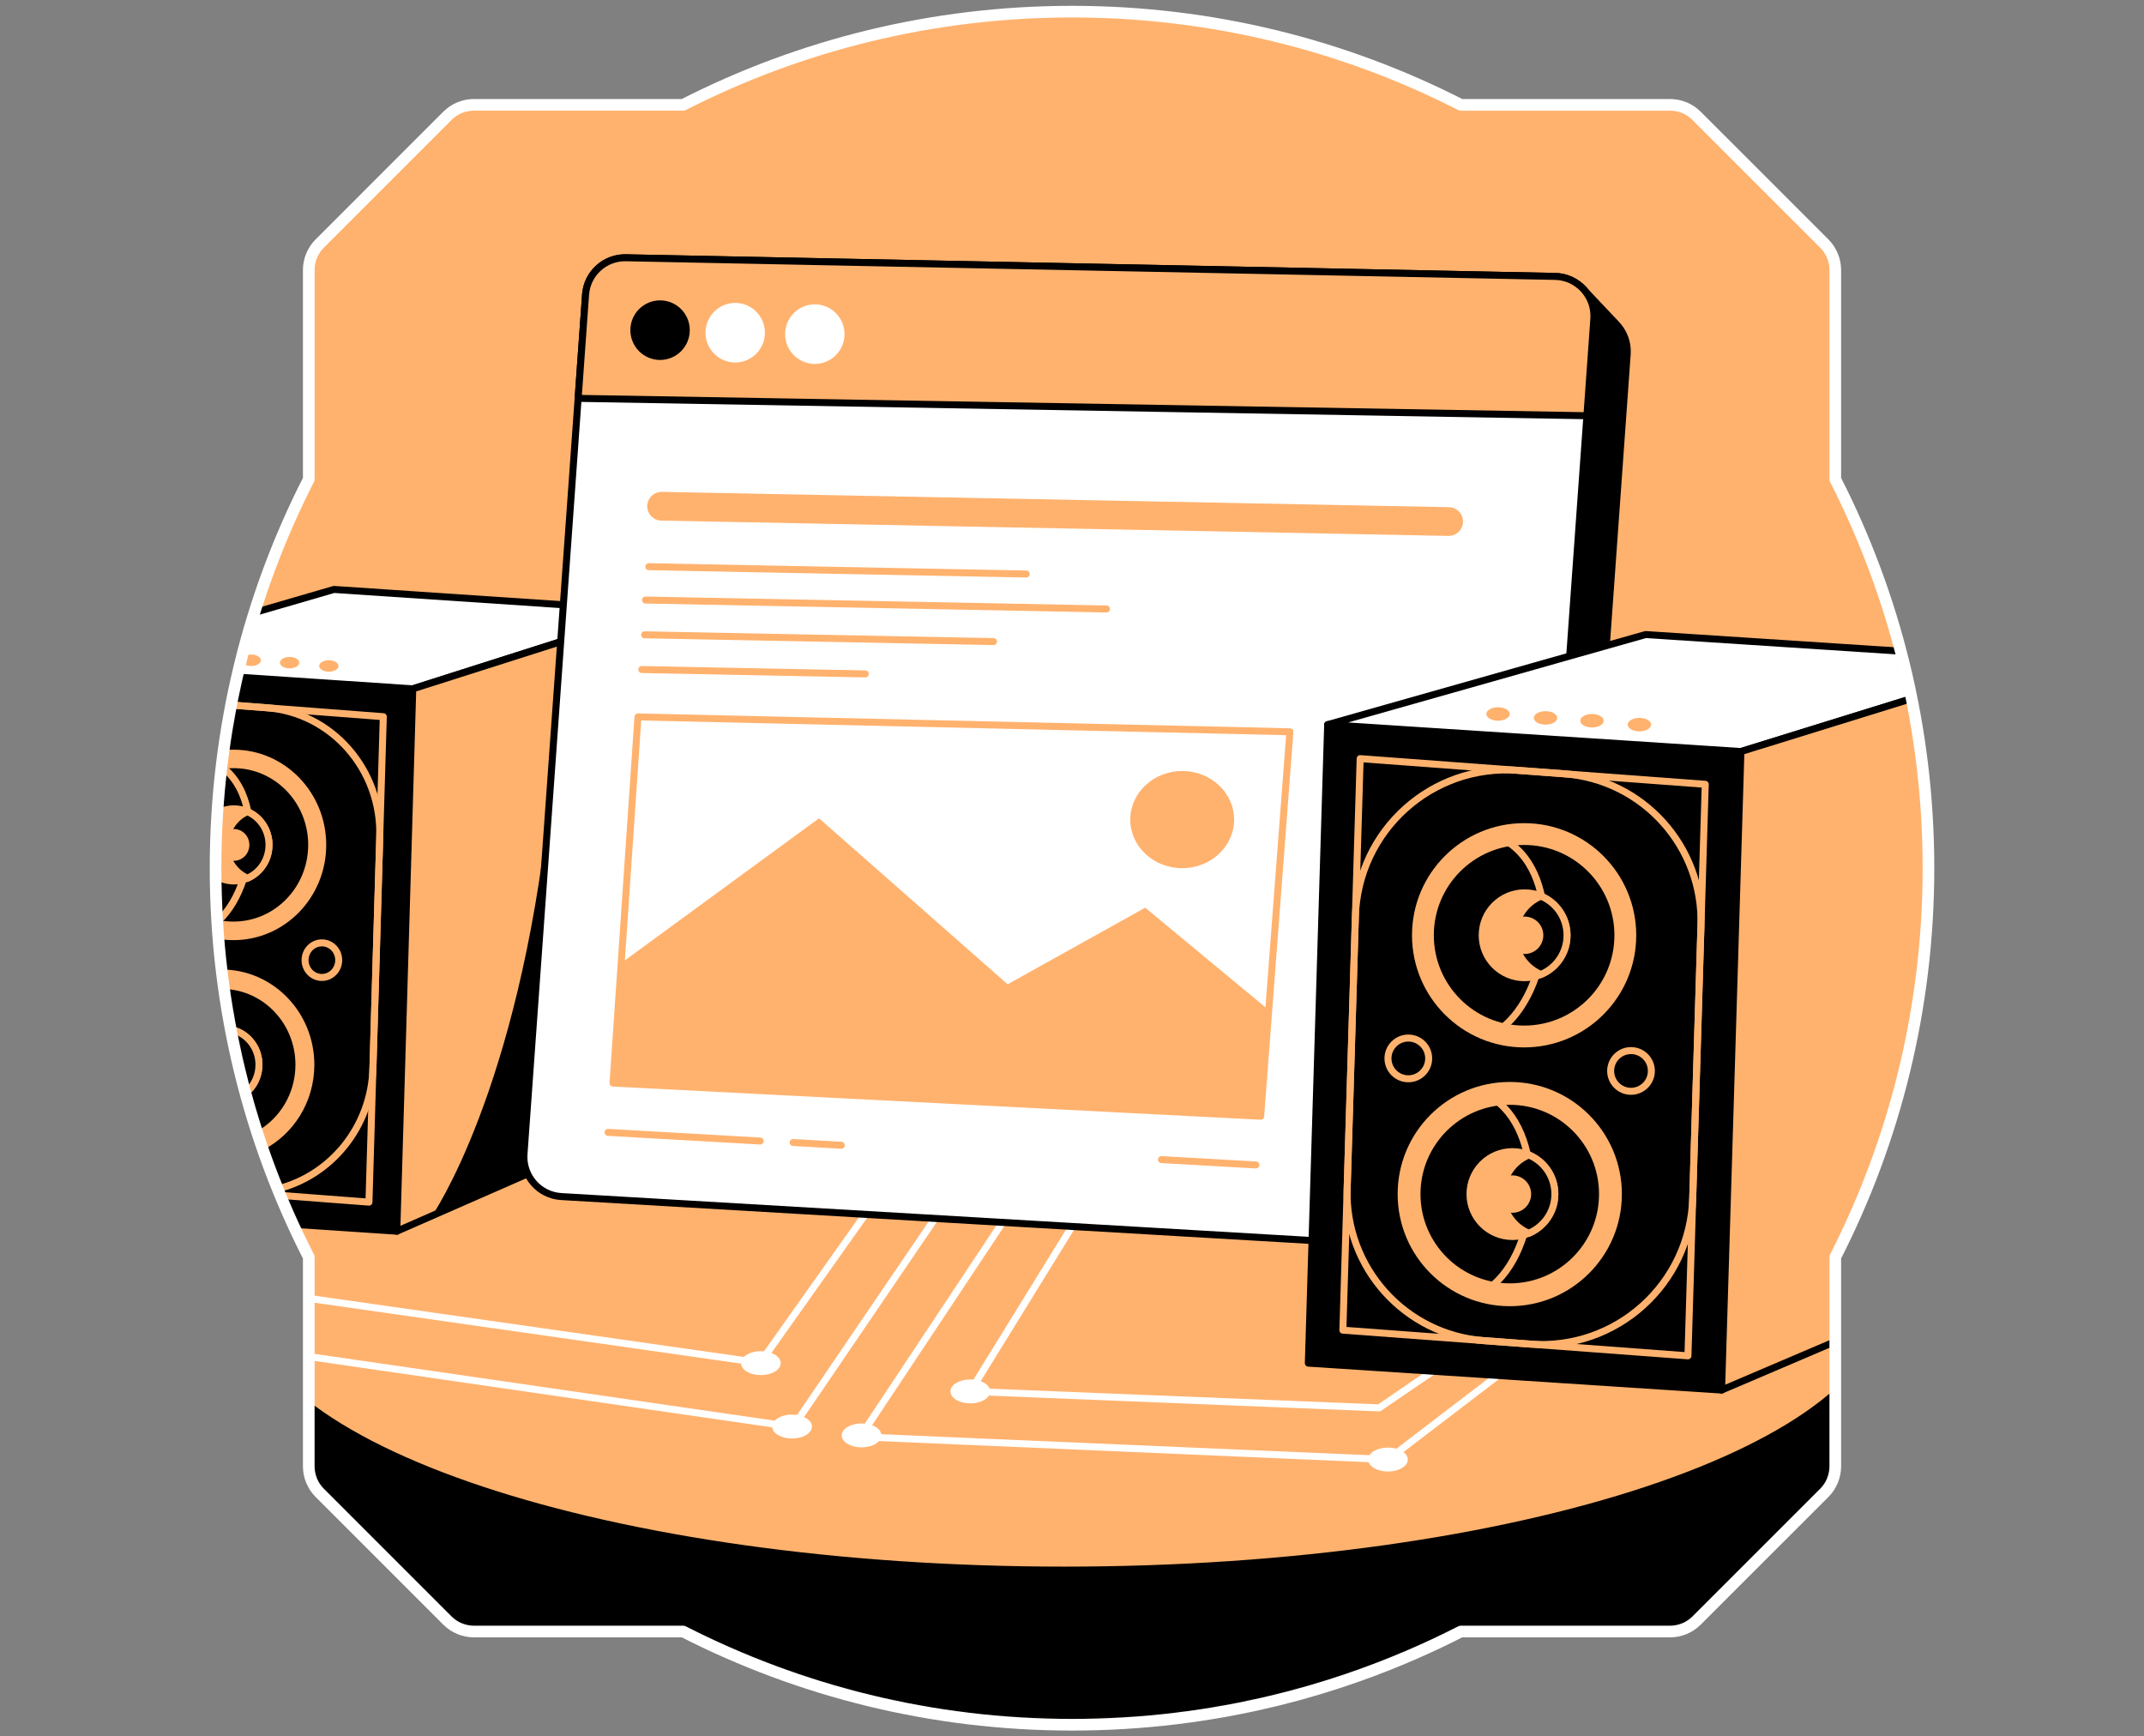 <svg width="368" height="298" viewBox="0 0 368 298" fill="none" xmlns="http://www.w3.org/2000/svg">
<rect x="0" y="0" width="368" height="298" fill="#808080" stroke="none"/>
<path d="M52.996 215.743V251.652C52.996 253.361 53.673 254.996 54.878 256.201L76.799 278.122C78.008 279.327 79.642 280.004 81.348 280.004H117.257C137.289 290.228 159.967 296 184.002 296C208.037 296 230.718 290.232 250.747 280.004H286.656C288.365 280.004 289.996 279.327 291.204 278.122L313.13 256.201C314.334 254.996 315.011 253.358 315.011 251.652V215.743C325.235 195.714 331.004 173.03 331.004 148.998C331.004 124.967 325.239 102.286 315.011 82.257V46.344C315.011 44.642 314.331 43.004 313.13 41.799L291.204 19.878C290 18.673 288.365 17.996 286.656 17.996H250.747C230.714 7.768 208.033 2 184.002 2C159.97 2 137.293 7.768 117.257 17.992H81.348C79.642 17.992 78.008 18.669 76.799 19.874L54.878 41.795C53.673 43 52.996 44.639 52.996 46.341V82.253C42.772 102.286 37 124.967 37 148.998C37 173.03 42.772 195.714 52.996 215.743Z" fill="#FFB26E"/>
<mask id="mask0_7401_10787" style="mask-type:luminance" maskUnits="userSpaceOnUse" x="37" y="2" width="295" height="294">
<path d="M52.996 215.743V251.652C52.996 253.361 53.673 254.996 54.878 256.201L76.799 278.122C78.008 279.327 79.642 280.004 81.348 280.004H117.257C137.289 290.228 159.967 296 184.002 296C208.037 296 230.718 290.232 250.747 280.004H286.656C288.365 280.004 289.996 279.327 291.204 278.122L313.13 256.201C314.334 254.996 315.011 253.358 315.011 251.652V215.743C325.235 195.714 331.004 173.03 331.004 148.998C331.004 124.967 325.239 102.286 315.011 82.257V46.344C315.011 44.642 314.331 43.004 313.13 41.799L291.204 19.878C290 18.673 288.365 17.996 286.656 17.996H250.747C230.714 7.768 208.033 2 184.002 2C159.97 2 137.293 7.768 117.257 17.992H81.348C79.642 17.992 78.008 18.669 76.799 19.874L54.878 41.795C53.673 43 52.996 44.639 52.996 46.341V82.253C42.772 102.286 37 124.967 37 148.998C37 173.03 42.772 195.714 52.996 215.743Z" fill="white"/>
</mask>
<g mask="url(#mask0_7401_10787)">
<path d="M47.198 235.996L49.775 253.638L78.015 282.121H117.452C117.452 282.121 142.77 298.911 191.458 295.996C240.145 293.082 250.859 281.635 250.859 281.635L288.593 283.827L315.861 253.885L317.32 236.932L47.202 236L47.198 235.996Z" fill="black" stroke="black" stroke-width="1.2" stroke-linecap="round" stroke-linejoin="round"/>
<path d="M182.693 269.462C260.807 269.462 324.132 248.426 324.132 222.477C324.132 196.527 260.807 175.491 182.693 175.491C104.578 175.491 41.253 196.527 41.253 222.477C41.253 248.426 104.578 269.462 182.693 269.462Z" fill="#FFB26E" stroke="black" stroke-width="1.2" stroke-linecap="round" stroke-linejoin="round"/>
<path d="M275.186 118.132L279.294 60.795C279.439 58.768 278.676 56.897 277.367 55.558L271.423 49.27L269.414 53.441L113.157 50.306C109.536 50.235 106.491 53.011 106.229 56.624L98.721 161.422L275.182 118.132H275.186Z" fill="black" stroke="black" stroke-width="1.2" stroke-linecap="round" stroke-linejoin="round"/>
<path d="M40.677 116.198C40.314 117.788 39.981 119.385 39.675 120.998C39.177 123.56 38.743 126.145 38.388 128.752C38.257 129.688 38.137 130.63 38.025 131.573C38.01 131.723 37.991 131.869 37.976 132.018C37.685 134.51 37.46 137.024 37.303 139.556C37.101 142.68 37 145.83 37 148.998C37 149.425 37 149.859 37.011 150.285C37.026 152.821 37.116 155.339 37.262 157.845C37.266 157.976 37.277 158.103 37.284 158.227C37.344 159.203 37.415 160.172 37.498 161.134C37.64 162.892 37.816 164.646 38.025 166.386C38.152 167.504 38.298 168.619 38.459 169.726C38.579 170.609 38.71 171.485 38.852 172.356C39.08 173.804 39.327 175.237 39.607 176.666C39.656 176.958 39.716 177.253 39.776 177.549C40.004 178.72 40.247 179.894 40.516 181.061C40.659 181.742 40.812 182.404 40.977 183.07C40.965 183.239 40.954 183.414 40.939 183.586C40.977 183.489 40.999 183.384 41.022 183.28C41.366 184.727 41.732 186.171 42.129 187.6C42.05 187.668 41.972 187.728 41.889 187.787C41.972 187.731 42.054 187.671 42.129 187.608C42.727 189.822 43.378 192.011 44.078 194.181C44.422 195.243 44.777 196.305 45.151 197.357C45.929 199.609 46.767 201.838 47.661 204.038C47.811 204.412 47.965 204.782 48.118 205.149C48.806 206.821 49.525 208.467 50.276 210.106L68.109 211.299L70.855 118.214L40.681 116.194L40.677 116.198Z" fill="black" stroke="black" stroke-width="1.2" stroke-linecap="round" stroke-linejoin="round"/>
<path d="M65.79 122.995L65.18 143.551V143.622L64.009 183.294L63.328 206.312L48.11 205.152C47.957 204.786 47.804 204.412 47.654 204.041C46.76 201.838 45.922 199.608 45.144 197.36C44.77 196.309 44.414 195.247 44.07 194.184C43.371 192.014 42.716 189.822 42.121 187.611C42.043 187.679 41.964 187.739 41.882 187.791C41.964 187.731 42.046 187.671 42.121 187.604C41.728 186.175 41.358 184.727 41.014 183.283C40.991 183.388 40.969 183.493 40.932 183.59C40.947 183.422 40.958 183.246 40.969 183.074C40.804 182.404 40.651 181.742 40.509 181.069C40.239 179.898 40 178.723 39.768 177.552C39.708 177.257 39.648 176.961 39.6 176.669C39.319 175.24 39.072 173.804 38.844 172.36C38.702 171.488 38.571 170.613 38.451 169.73C38.294 168.623 38.145 167.508 38.017 166.389C37.808 164.646 37.636 162.895 37.49 161.137C37.408 160.172 37.337 159.203 37.277 158.231C37.273 158.103 37.262 157.98 37.254 157.849C37.105 155.346 37.019 152.825 37.004 150.289C36.992 149.862 36.992 149.428 36.992 149.002C36.992 145.829 37.09 142.68 37.295 139.56C37.453 137.031 37.677 134.513 37.969 132.022C37.984 131.872 38.002 131.726 38.017 131.577C38.126 130.634 38.246 129.691 38.38 128.756C38.736 126.149 39.17 123.564 39.667 121.001L45.742 121.465C45.765 121.465 45.791 121.469 45.813 121.469L65.786 122.999L65.79 122.995Z" stroke="#FFB26E" stroke-width="1.2" stroke-linecap="round" stroke-linejoin="round"/>
<path d="M65.184 143.551V143.622L64.013 183.295C63.717 193.462 56.771 201.752 47.661 204.038C46.767 201.834 45.929 199.605 45.151 197.357C44.777 196.305 44.422 195.243 44.078 194.181C43.378 192.011 42.724 189.819 42.129 187.608C42.05 187.675 41.972 187.735 41.889 187.787C41.972 187.727 42.054 187.668 42.129 187.6C41.736 186.171 41.366 184.724 41.022 183.28C40.999 183.384 40.977 183.489 40.939 183.586C40.954 183.418 40.965 183.242 40.977 183.07C40.812 182.4 40.659 181.738 40.516 181.065C40.247 179.894 40.008 178.719 39.776 177.549C39.716 177.253 39.656 176.957 39.607 176.666C39.327 175.237 39.08 173.8 38.852 172.356C38.71 171.485 38.579 170.609 38.459 169.726C38.302 168.619 38.152 167.504 38.025 166.386C37.816 164.642 37.643 162.892 37.498 161.134C37.415 160.168 37.344 159.199 37.284 158.227C37.281 158.1 37.269 157.976 37.262 157.845C37.112 155.343 37.026 152.821 37.011 150.285C37 149.859 37 149.425 37 148.998C37 145.826 37.097 142.676 37.303 139.556C37.46 137.027 37.685 134.51 37.976 132.018C37.991 131.869 38.01 131.723 38.025 131.573C38.133 130.63 38.253 129.688 38.388 128.752C38.743 126.145 39.177 123.56 39.675 120.998L45.75 121.461C45.772 121.461 45.799 121.465 45.821 121.465C56.969 122.352 65.487 132.071 65.184 143.551Z" stroke="#FFB26E" stroke-width="1.2" stroke-linecap="round" stroke-linejoin="round"/>
<path d="M112.76 104.871L70.851 118.218L40.677 116.198C36.645 113.725 37.004 107.695 43.662 105.132L57.317 101.16L112.76 104.867V104.871Z" fill="white" stroke="black" stroke-width="1.2" stroke-linecap="round" stroke-linejoin="round"/>
<path d="M70.847 118.218L112.76 104.871L110.168 192.86L68.106 211.303L70.847 118.218Z" fill="#FFB26E" stroke="black" stroke-width="1.2" stroke-linecap="round" stroke-linejoin="round"/>
<path d="M43.12 114.298C44.038 114.298 44.781 113.857 44.781 113.314C44.781 112.771 44.038 112.33 43.12 112.33C42.203 112.33 41.459 112.771 41.459 113.314C41.459 113.857 42.203 114.298 43.12 114.298Z" fill="#FFB26E"/>
<path d="M49.712 114.709C50.629 114.709 51.372 114.269 51.372 113.725C51.372 113.182 50.629 112.741 49.712 112.741C48.794 112.741 48.05 113.182 48.05 113.725C48.05 114.269 48.794 114.709 49.712 114.709Z" fill="#FFB26E"/>
<path d="M56.445 115.278C57.362 115.278 58.106 114.837 58.106 114.294C58.106 113.751 57.362 113.31 56.445 113.31C55.528 113.31 54.784 113.751 54.784 114.294C54.784 114.837 55.528 115.278 56.445 115.278Z" fill="#FFB26E"/>
<path d="M55.992 145.003C55.992 154.03 48.866 161.347 40.079 161.347C39.196 161.347 38.336 161.276 37.498 161.134C37.415 160.168 37.344 159.2 37.284 158.227C37.281 158.1 37.269 157.976 37.262 157.845C37.112 155.343 37.026 152.821 37.011 150.285C37 149.859 37 149.425 37 148.998C37 145.826 37.097 142.676 37.303 139.556C37.46 137.027 37.685 134.51 37.976 132.018C37.991 131.869 38.01 131.723 38.025 131.573C38.133 130.63 38.253 129.688 38.388 128.752C38.941 128.693 39.51 128.659 40.079 128.659C48.866 128.659 55.992 135.976 55.992 145.003Z" fill="#FFB26E"/>
<path d="M53.954 182.733C53.954 189.138 50.37 194.674 45.151 197.357C44.777 196.305 44.422 195.243 44.078 194.181C43.378 192.011 42.724 189.819 42.129 187.608C42.05 187.675 41.971 187.735 41.889 187.787C41.971 187.728 42.054 187.668 42.129 187.6C41.736 186.171 41.365 184.724 41.021 183.28C40.999 183.384 40.977 183.489 40.939 183.586C40.954 183.418 40.965 183.242 40.977 183.07C40.812 182.4 40.658 181.738 40.516 181.065C40.247 179.894 40.008 178.719 39.776 177.549C39.716 177.253 39.656 176.957 39.607 176.666C39.327 175.237 39.08 173.8 38.852 172.356C38.709 171.485 38.579 170.609 38.459 169.726C38.302 168.619 38.152 167.504 38.025 166.386H38.04C46.827 166.386 53.954 173.703 53.954 182.73V182.733Z" fill="#FFB26E"/>
<path d="M52.895 145.003C52.895 152.272 47.157 158.163 40.079 158.163C39.237 158.163 38.414 158.081 37.614 157.917C37.494 157.894 37.378 157.872 37.262 157.838C37.112 155.335 37.026 152.814 37.011 150.278C37 149.851 37 149.417 37 148.991C37 145.819 37.097 142.669 37.303 139.549C37.46 137.02 37.685 134.502 37.976 132.011C38.152 131.977 38.321 131.951 38.504 131.932C39.02 131.861 39.544 131.828 40.083 131.828C47.16 131.828 52.899 137.72 52.899 144.996L52.895 145.003Z" fill="black"/>
<path d="M50.71 182.733C50.71 187.675 48.028 191.973 44.078 194.18C43.378 192.011 42.724 189.819 42.129 187.608C42.05 187.675 41.972 187.735 41.889 187.787C41.972 187.727 42.054 187.668 42.129 187.6C41.736 186.171 41.366 184.724 41.022 183.28C40.999 183.384 40.977 183.489 40.939 183.586C40.954 183.418 40.965 183.242 40.977 183.07C40.812 182.4 40.659 181.738 40.517 181.065C40.247 179.894 40.008 178.719 39.776 177.549C39.716 177.253 39.656 176.957 39.607 176.666C39.327 175.237 39.08 173.8 38.852 172.356C38.71 171.485 38.579 170.609 38.459 169.726C45.267 169.951 50.71 175.686 50.71 182.73V182.733Z" fill="black"/>
<path d="M55.248 167.748C56.843 167.748 58.136 166.419 58.136 164.781C58.136 163.143 56.843 161.814 55.248 161.814C53.653 161.814 52.36 163.143 52.36 164.781C52.36 166.419 53.653 167.748 55.248 167.748Z" stroke="#FFB26E" stroke-width="1.2" stroke-linecap="round" stroke-linejoin="round"/>
<path d="M37.55 131.251C37.714 131.356 37.871 131.461 38.025 131.573C38.19 131.689 38.347 131.809 38.5 131.94C40.632 133.683 41.945 136.332 42.548 139.328C43.255 142.859 42.985 146.858 41.901 150.424C41.852 150.603 41.792 150.786 41.732 150.966C40.823 153.727 39.42 156.192 37.613 157.917C37.505 158.025 37.393 158.126 37.284 158.223C37.075 158.41 36.861 158.586 36.645 158.751" stroke="#FFB26E" stroke-width="1.2" stroke-linecap="round" stroke-linejoin="round"/>
<path d="M46.169 145.003C46.169 145.145 46.165 145.287 46.154 145.426C46.15 145.523 46.139 145.624 46.128 145.717C46.117 145.815 46.105 145.908 46.09 146.009C46.09 146.02 46.09 146.024 46.087 146.035C46.075 146.133 46.06 146.234 46.038 146.327C46.038 146.338 46.034 146.342 46.034 146.35C46.019 146.417 46.008 146.477 45.986 146.54C45.892 146.941 45.754 147.33 45.582 147.696C45.522 147.827 45.454 147.947 45.383 148.074C45.324 148.183 45.256 148.299 45.185 148.403C45.159 148.448 45.125 148.497 45.092 148.542C45.035 148.628 44.976 148.71 44.912 148.792C44.796 148.946 44.684 149.088 44.557 149.226C44.429 149.368 44.295 149.499 44.156 149.627C44.018 149.754 43.876 149.873 43.73 149.982C43.73 149.982 43.726 149.993 43.719 149.986C43.569 150.105 43.416 150.21 43.258 150.307C43.131 150.386 43.008 150.457 42.877 150.521C42.761 150.588 42.641 150.64 42.514 150.696C42.503 150.7 42.488 150.708 42.477 150.711C42.241 150.816 41.994 150.902 41.743 150.97C41.238 151.112 40.707 151.19 40.161 151.19C39.013 151.19 37.939 150.861 37.023 150.285C37.011 149.859 37.011 149.425 37.011 148.998C37.011 145.826 37.108 142.676 37.314 139.556C38.163 139.085 39.132 138.815 40.161 138.815C40.984 138.815 41.766 138.984 42.477 139.298C42.503 139.302 42.533 139.313 42.559 139.332C42.667 139.377 42.772 139.429 42.877 139.489C43.139 139.62 43.393 139.773 43.629 139.949C43.868 140.117 44.093 140.312 44.302 140.514C44.418 140.622 44.527 140.738 44.631 140.858C44.729 140.974 44.822 141.094 44.916 141.213C45.421 141.872 45.787 142.639 45.989 143.469C46.012 143.536 46.027 143.6 46.038 143.667C46.064 143.795 46.094 143.925 46.109 144.056C46.124 144.176 46.143 144.296 46.154 144.419C46.158 144.475 46.158 144.528 46.165 144.584C46.176 144.722 46.18 144.864 46.18 145.007L46.169 145.003Z" fill="#FFB26E" stroke="#FFB26E" stroke-width="1.2" stroke-linecap="round" stroke-linejoin="round"/>
<path d="M46.173 145.003C46.173 147.577 44.647 149.78 42.469 150.712C40.292 149.78 38.758 147.577 38.758 145.003C38.758 142.429 40.288 140.226 42.469 139.298C44.647 140.226 46.173 142.429 46.173 145.003Z" fill="black" stroke="#FFB26E" stroke-width="1.2" stroke-linecap="round" stroke-linejoin="round"/>
<path d="M44.444 182.733C44.444 182.876 44.441 183.018 44.429 183.156C44.426 183.212 44.426 183.265 44.418 183.321C44.407 183.441 44.392 183.56 44.373 183.684C44.358 183.815 44.328 183.946 44.302 184.073C44.291 184.14 44.276 184.204 44.254 184.271C44.231 184.379 44.205 184.48 44.171 184.581C44.134 184.712 44.089 184.84 44.04 184.963C43.924 185.281 43.778 185.58 43.614 185.872C43.547 185.981 43.483 186.093 43.416 186.194C43.165 186.572 42.881 186.912 42.563 187.223C42.458 187.32 42.349 187.421 42.241 187.514C42.207 187.548 42.17 187.582 42.132 187.608C42.054 187.675 41.975 187.735 41.893 187.787C41.975 187.728 42.058 187.668 42.132 187.6C41.74 186.171 41.369 184.724 41.025 183.28C41.003 183.384 40.98 183.489 40.943 183.586C40.958 183.418 40.969 183.242 40.98 183.07C40.816 182.401 40.662 181.738 40.52 181.065C40.251 179.894 40.011 178.72 39.779 177.549C39.72 177.253 39.66 176.958 39.611 176.666C39.929 176.726 40.236 176.819 40.531 176.928C40.602 176.954 40.67 176.995 40.733 177.021H40.737C40.786 177.044 40.831 177.07 40.876 177.092C40.935 177.118 41.003 177.148 41.062 177.175C41.16 177.219 41.261 177.272 41.354 177.332C41.437 177.377 41.519 177.425 41.601 177.474C41.945 177.695 42.271 177.949 42.566 178.237C42.675 178.334 42.776 178.446 42.873 178.555C43.053 178.757 43.217 178.966 43.367 179.191C43.393 179.228 43.423 179.266 43.446 179.307C43.532 179.434 43.61 179.565 43.681 179.7C43.748 179.808 43.801 179.924 43.857 180.033C43.928 180.186 43.995 180.339 44.048 180.496C44.096 180.624 44.141 180.747 44.179 180.878C44.212 180.975 44.239 181.08 44.261 181.189C44.283 181.256 44.298 181.319 44.31 181.387C44.336 181.514 44.366 181.645 44.381 181.776C44.396 181.896 44.414 182.015 44.426 182.139C44.429 182.195 44.437 182.247 44.437 182.303C44.448 182.442 44.452 182.584 44.452 182.726L44.444 182.733Z" fill="#FFB26E" stroke="#FFB26E" stroke-width="1.2" stroke-linecap="round" stroke-linejoin="round"/>
<path d="M44.444 182.733C44.444 182.875 44.441 183.018 44.429 183.156C44.426 183.212 44.426 183.265 44.418 183.321C44.407 183.44 44.392 183.56 44.373 183.684C44.358 183.814 44.328 183.945 44.302 184.073C44.291 184.14 44.276 184.203 44.254 184.271C44.231 184.379 44.205 184.48 44.171 184.581C44.134 184.712 44.089 184.839 44.04 184.963C43.924 185.281 43.779 185.58 43.614 185.872C43.547 185.98 43.483 186.093 43.416 186.194C43.165 186.571 42.881 186.912 42.563 187.222C42.458 187.32 42.349 187.421 42.241 187.514C42.204 187.548 42.17 187.574 42.133 187.6C41.74 186.171 41.369 184.723 41.025 183.28C41.003 183.384 40.98 183.489 40.943 183.586C40.958 183.418 40.969 183.242 40.98 183.07C40.816 182.4 40.662 181.738 40.52 181.065C40.251 179.894 40.011 178.719 39.779 177.548C40.026 177.38 40.288 177.23 40.561 177.103C40.617 177.077 40.67 177.047 40.73 177.021H40.733C40.842 177.07 40.954 177.118 41.055 177.174C41.152 177.219 41.254 177.272 41.347 177.331C41.429 177.376 41.512 177.425 41.594 177.474C41.938 177.694 42.264 177.949 42.559 178.237C42.667 178.334 42.769 178.446 42.866 178.555C43.045 178.757 43.21 178.966 43.36 179.191C43.386 179.228 43.416 179.266 43.438 179.307C43.524 179.434 43.603 179.565 43.674 179.699C43.741 179.808 43.794 179.924 43.85 180.032C43.921 180.186 43.988 180.339 44.04 180.496C44.089 180.623 44.134 180.747 44.171 180.878C44.205 180.975 44.231 181.08 44.254 181.188C44.276 181.256 44.291 181.319 44.302 181.387C44.328 181.514 44.358 181.645 44.373 181.776C44.388 181.895 44.407 182.015 44.418 182.139C44.422 182.195 44.429 182.247 44.429 182.303C44.441 182.442 44.444 182.584 44.444 182.726V182.733Z" fill="black" stroke="#FFB26E" stroke-width="1.2" stroke-linecap="round" stroke-linejoin="round"/>
<path d="M40.15 147.73C41.615 147.73 42.802 146.509 42.802 145.003C42.802 143.497 41.615 142.276 40.15 142.276C38.685 142.276 37.498 143.497 37.498 145.003C37.498 146.509 38.685 147.73 40.15 147.73Z" fill="#FFB26E"/>
<path d="M41.078 182.733C41.078 182.92 41.063 183.096 41.022 183.268V183.28C40.999 183.384 40.977 183.489 40.939 183.586C40.954 183.418 40.965 183.242 40.977 183.07C40.812 182.4 40.659 181.738 40.517 181.065C40.756 181.375 40.928 181.738 41.01 182.139C41.055 182.329 41.078 182.528 41.078 182.73V182.733Z" fill="#FFB26E"/>
<path d="M184.002 210.487L166.543 238.787L236.719 241.623L246.8 234.732" stroke="white" stroke-width="1.2" stroke-linecap="round" stroke-linejoin="round"/>
<path d="M148.523 208.411L130.474 233.886L41.253 221.149" stroke="white" stroke-width="1.2" stroke-linecap="round" stroke-linejoin="round"/>
<path d="M173.95 206.978L147.656 246.579L238.234 250.488L259.052 234.571" stroke="white" stroke-width="1.2" stroke-linecap="round" stroke-linejoin="round"/>
<path d="M161.938 206.978L136.141 244.881L47.198 231.971" stroke="white" stroke-width="1.2" stroke-linecap="round" stroke-linejoin="round"/>
<path d="M273.57 54.731L272.38 71.349L262.564 208.355C262.302 212.073 259.097 214.883 255.378 214.666L96.334 205.355C92.549 205.13 89.675 201.853 89.941 198.071L99.23 68.371L100.505 50.557C100.763 46.947 103.809 44.163 107.433 44.242L266.915 47.441C270.809 47.519 273.843 50.841 273.566 54.731H273.57Z" fill="white" stroke="black" stroke-width="1.2" stroke-linecap="round" stroke-linejoin="round"/>
<path d="M273.57 54.732L272.38 71.349L99.233 68.367L100.509 50.553C100.767 46.943 103.812 44.16 107.437 44.238L266.919 47.437C270.813 47.516 273.847 50.837 273.57 54.728V54.732Z" fill="#FFB26E" stroke="black" stroke-width="1.2" stroke-linecap="round" stroke-linejoin="round"/>
<path d="M113.317 61.777C116.133 61.765 118.406 59.466 118.395 56.642C118.383 53.817 116.09 51.537 113.274 51.549C110.458 51.561 108.185 53.86 108.197 56.684C108.209 59.508 110.501 61.788 113.317 61.777Z" fill="black"/>
<path d="M126.214 62.213C129.03 62.201 131.303 59.902 131.291 57.078C131.279 54.253 128.987 51.973 126.171 51.985C123.355 51.997 121.082 54.296 121.093 57.12C121.105 59.945 123.398 62.224 126.214 62.213Z" fill="white"/>
<path d="M139.88 62.459C142.696 62.447 144.969 60.148 144.958 57.324C144.946 54.499 142.653 52.219 139.837 52.231C137.021 52.243 134.748 54.542 134.76 57.366C134.772 60.19 137.064 62.47 139.88 62.459Z" fill="white"/>
<path d="M248.648 91.972C248.648 91.972 248.614 91.972 248.6 91.972L113.509 89.346C112.147 89.32 111.066 88.194 111.092 86.832C111.118 85.471 112.248 84.397 113.606 84.415L248.697 87.042C250.058 87.068 251.14 88.194 251.113 89.555C251.087 90.898 249.987 91.972 248.652 91.972H248.648Z" fill="#FFB26E"/>
<path d="M111.361 97.254L176.139 98.515" stroke="#FFB26E" stroke-width="1.2" stroke-linecap="round" stroke-linejoin="round"/>
<path d="M110.796 102.978L189.92 104.515" stroke="#FFB26E" stroke-width="1.2" stroke-linecap="round" stroke-linejoin="round"/>
<path d="M110.636 108.945L170.524 110.108" stroke="#FFB26E" stroke-width="1.2" stroke-linecap="round" stroke-linejoin="round"/>
<path d="M110.157 114.907L148.523 115.656" stroke="#FFB26E" stroke-width="1.2" stroke-linecap="round" stroke-linejoin="round"/>
<path d="M104.362 194.338L130.473 195.823" stroke="#FFB26E" stroke-width="1.2" stroke-linecap="round" stroke-linejoin="round"/>
<path d="M109.502 123.036L221.399 125.588L216.383 191.569L105.219 185.876L109.502 123.036Z" fill="white" stroke="#FFB26E" stroke-width="1.2" stroke-linecap="round" stroke-linejoin="round"/>
<path d="M106.625 165.279L140.578 140.439L172.955 168.922L196.567 155.777L217.767 173.34L216.383 191.57L105.219 185.876L106.625 165.279Z" fill="#FFB26E"/>
<path d="M202.912 148.998C207.833 148.998 211.823 145.265 211.823 140.66C211.823 136.055 207.833 132.321 202.912 132.321C197.991 132.321 194.001 136.055 194.001 140.66C194.001 145.265 197.991 148.998 202.912 148.998Z" fill="#FFB26E"/>
<path d="M136.137 196.077L144.408 196.549" stroke="#FFB26E" stroke-width="1.2" stroke-linecap="round" stroke-linejoin="round"/>
<path d="M199.347 199.01L215.56 199.93" stroke="#FFB26E" stroke-width="1.2" stroke-linecap="round" stroke-linejoin="round"/>
<path d="M130.597 235.996C132.479 235.996 134.005 235.077 134.005 233.942C134.005 232.808 132.479 231.889 130.597 231.889C128.715 231.889 127.189 232.808 127.189 233.942C127.189 235.077 128.715 235.996 130.597 235.996Z" fill="white"/>
<path d="M135.95 246.878C137.832 246.878 139.358 245.959 139.358 244.825C139.358 243.69 137.832 242.771 135.95 242.771C134.068 242.771 132.542 243.69 132.542 244.825C132.542 245.959 134.068 246.878 135.95 246.878Z" fill="white"/>
<path d="M147.88 248.397C149.762 248.397 151.288 247.478 151.288 246.344C151.288 245.209 149.762 244.29 147.88 244.29C145.998 244.29 144.472 245.209 144.472 246.344C144.472 247.478 145.998 248.397 147.88 248.397Z" fill="white"/>
<path d="M238.234 252.542C240.116 252.542 241.642 251.623 241.642 250.489C241.642 249.354 240.116 248.435 238.234 248.435C236.351 248.435 234.826 249.354 234.826 250.489C234.826 251.623 236.351 252.542 238.234 252.542Z" fill="white"/>
<path d="M166.543 240.852C168.425 240.852 169.951 239.932 169.951 238.798C169.951 237.664 168.425 236.744 166.543 236.744C164.661 236.744 163.135 237.664 163.135 238.798C163.135 239.932 164.661 240.852 166.543 240.852Z" fill="white"/>
<path d="M295.495 238.562L224.564 233.942L227.883 124.361L298.814 128.981L295.495 238.562Z" fill="black" stroke="black" stroke-width="1.2" stroke-linecap="round" stroke-linejoin="round"/>
<path d="M289.723 232.689L230.494 228.283L233.46 130.197L292.693 134.603L289.723 232.689Z" stroke="#FFB26E" stroke-width="1.2" stroke-linecap="round" stroke-linejoin="round"/>
<path d="M262.688 230.676L254.723 230.085C241.17 229.075 230.815 217.576 231.227 203.993L232.641 157.292C233.09 142.523 245.76 131.109 260.496 132.205L268.46 132.796C282.013 133.806 292.368 145.306 291.956 158.889L290.542 205.59C290.094 220.359 277.423 231.773 262.688 230.676Z" stroke="#FFB26E" stroke-width="1.2" stroke-linecap="round" stroke-linejoin="round"/>
<path d="M282.447 108.903L227.883 124.361L298.814 128.981L349.495 113.269L282.447 108.903Z" fill="white" stroke="black" stroke-width="1.2" stroke-linecap="round" stroke-linejoin="round"/>
<path d="M298.814 128.981L331 119.004L336.305 158.29L322.995 212.174L317.091 229.345L295.495 238.562L298.814 128.981Z" fill="#FFB26E" stroke="black" stroke-width="1.2" stroke-linecap="round" stroke-linejoin="round"/>
<path d="M265.28 124.361C266.39 124.361 267.289 123.843 267.289 123.205C267.289 122.566 266.39 122.049 265.28 122.049C264.171 122.049 263.271 122.566 263.271 123.205C263.271 123.843 264.171 124.361 265.28 124.361Z" fill="#FFB26E"/>
<path d="M273.252 124.847C274.361 124.847 275.261 124.329 275.261 123.691C275.261 123.053 274.361 122.535 273.252 122.535C272.143 122.535 271.243 123.053 271.243 123.691C271.243 124.329 272.143 124.847 273.252 124.847Z" fill="#FFB26E"/>
<path d="M281.392 125.517C282.502 125.517 283.401 124.999 283.401 124.361C283.401 123.722 282.502 123.205 281.392 123.205C280.283 123.205 279.383 123.722 279.383 124.361C279.383 124.999 280.283 125.517 281.392 125.517Z" fill="#FFB26E"/>
<path d="M257.129 123.691C258.238 123.691 259.138 123.173 259.138 122.535C259.138 121.897 258.238 121.379 257.129 121.379C256.019 121.379 255.12 121.897 255.12 122.535C255.12 123.173 256.019 123.691 257.129 123.691Z" fill="#FFB26E"/>
<path d="M261.603 179.756C272.231 179.756 280.846 171.14 280.846 160.513C280.846 149.885 272.231 141.27 261.603 141.27C250.975 141.27 242.36 149.885 242.36 160.513C242.36 171.14 250.975 179.756 261.603 179.756Z" fill="#FFB26E"/>
<path d="M259.138 224.171C269.765 224.171 278.381 215.556 278.381 204.928C278.381 194.301 269.765 185.685 259.138 185.685C248.51 185.685 239.895 194.301 239.895 204.928C239.895 215.556 248.51 224.171 259.138 224.171Z" fill="#FFB26E"/>
<path d="M261.603 176.011C270.163 176.011 277.101 169.072 277.101 160.512C277.101 151.953 270.163 145.014 261.603 145.014C253.043 145.014 246.104 151.953 246.104 160.512C246.104 169.072 253.043 176.011 261.603 176.011Z" fill="black"/>
<path d="M259.138 220.251C267.6 220.251 274.46 213.391 274.46 204.928C274.46 196.466 267.6 189.605 259.138 189.605C250.675 189.605 243.815 196.466 243.815 204.928C243.815 213.391 250.675 220.251 259.138 220.251Z" fill="black"/>
<path d="M241.728 185.139C243.657 185.139 245.222 183.575 245.222 181.645C245.222 179.715 243.657 178.151 241.728 178.151C239.798 178.151 238.234 179.715 238.234 181.645C238.234 183.575 239.798 185.139 241.728 185.139Z" stroke="#FFB26E" stroke-width="1.2" stroke-linecap="round" stroke-linejoin="round"/>
<path d="M279.948 187.29C281.878 187.29 283.442 185.725 283.442 183.796C283.442 181.866 281.878 180.302 279.948 180.302C278.018 180.302 276.454 181.866 276.454 183.796C276.454 185.725 278.018 187.29 279.948 187.29Z" stroke="#FFB26E" stroke-width="1.2" stroke-linecap="round" stroke-linejoin="round"/>
<path d="M256.635 188.76C265.463 195.09 264.367 214.677 255.539 221.137" stroke="#FFB26E" stroke-width="1.2" stroke-linecap="round" stroke-linejoin="round"/>
<path d="M258.543 144.322C268.423 150.337 266.275 170.239 257.447 176.699" stroke="#FFB26E" stroke-width="1.2" stroke-linecap="round" stroke-linejoin="round"/>
<path d="M261.689 167.796C265.712 167.796 268.973 164.535 268.973 160.513C268.973 156.49 265.712 153.229 261.689 153.229C257.666 153.229 254.406 156.49 254.406 160.513C254.406 164.535 257.666 167.796 261.689 167.796Z" fill="#FFB26E" stroke="#FFB26E" stroke-width="1.2" stroke-linecap="round" stroke-linejoin="round"/>
<path d="M268.969 160.513C268.969 163.543 267.124 166.139 264.487 167.235C261.853 166.139 260.002 163.543 260.002 160.513C260.002 157.483 261.853 154.886 264.487 153.798C267.121 154.886 268.969 157.483 268.969 160.513Z" fill="black" stroke="#FFB26E" stroke-width="1.2" stroke-linecap="round" stroke-linejoin="round"/>
<path d="M259.598 212.212C263.62 212.212 266.881 208.951 266.881 204.928C266.881 200.906 263.62 197.645 259.598 197.645C255.575 197.645 252.314 200.906 252.314 204.928C252.314 208.951 255.575 212.212 259.598 212.212Z" fill="#FFB26E" stroke="#FFB26E" stroke-width="1.2" stroke-linecap="round" stroke-linejoin="round"/>
<path d="M266.881 204.928C266.881 207.958 265.037 210.555 262.4 211.651C259.766 210.555 257.914 207.958 257.914 204.928C257.914 201.898 259.766 199.302 262.4 198.213C265.033 199.302 266.881 201.898 266.881 204.928Z" fill="black" stroke="#FFB26E" stroke-width="1.2" stroke-linecap="round" stroke-linejoin="round"/>
<path d="M261.689 163.722C263.462 163.722 264.899 162.285 264.899 160.513C264.899 158.74 263.462 157.303 261.689 157.303C259.916 157.303 258.479 158.74 258.479 160.513C258.479 162.285 259.916 163.722 261.689 163.722Z" fill="#FFB26E"/>
<path d="M259.598 208.138C261.371 208.138 262.808 206.701 262.808 204.928C262.808 203.156 261.371 201.719 259.598 201.719C257.825 201.719 256.388 203.156 256.388 204.928C256.388 206.701 257.825 208.138 259.598 208.138Z" fill="#FFB26E"/>
</g>
<path d="M52.996 215.743V251.652C52.996 253.361 53.673 254.996 54.878 256.201L76.799 278.122C78.008 279.327 79.642 280.004 81.348 280.004H117.257C137.289 290.228 159.967 296 184.002 296C208.037 296 230.718 290.232 250.747 280.004H286.656C288.365 280.004 289.996 279.327 291.204 278.122L313.13 256.201C314.334 254.996 315.011 253.358 315.011 251.652V215.743C325.235 195.714 331.004 173.03 331.004 148.998C331.004 124.967 325.239 102.286 315.011 82.257V46.344C315.011 44.642 314.331 43.004 313.13 41.799L291.204 19.878C290 18.673 288.365 17.996 286.656 17.996H250.747C230.714 7.768 208.033 2 184.002 2C159.97 2 137.293 7.768 117.257 17.992H81.348C79.642 17.992 78.008 18.669 76.799 19.874L54.878 41.795C53.673 43 52.996 44.639 52.996 46.341V82.253C42.772 102.286 37 124.967 37 148.998C37 173.03 42.772 195.714 52.996 215.743Z" stroke="white" stroke-width="2" stroke-linecap="round" stroke-linejoin="round"/>
<path d="M94.236 138.172C88.969 187.342 74.151 208.654 74.151 208.654L89.982 201.715L90.267 200.652L89.949 198.071L94.239 138.172H94.236Z" fill="black"/>
</svg>
